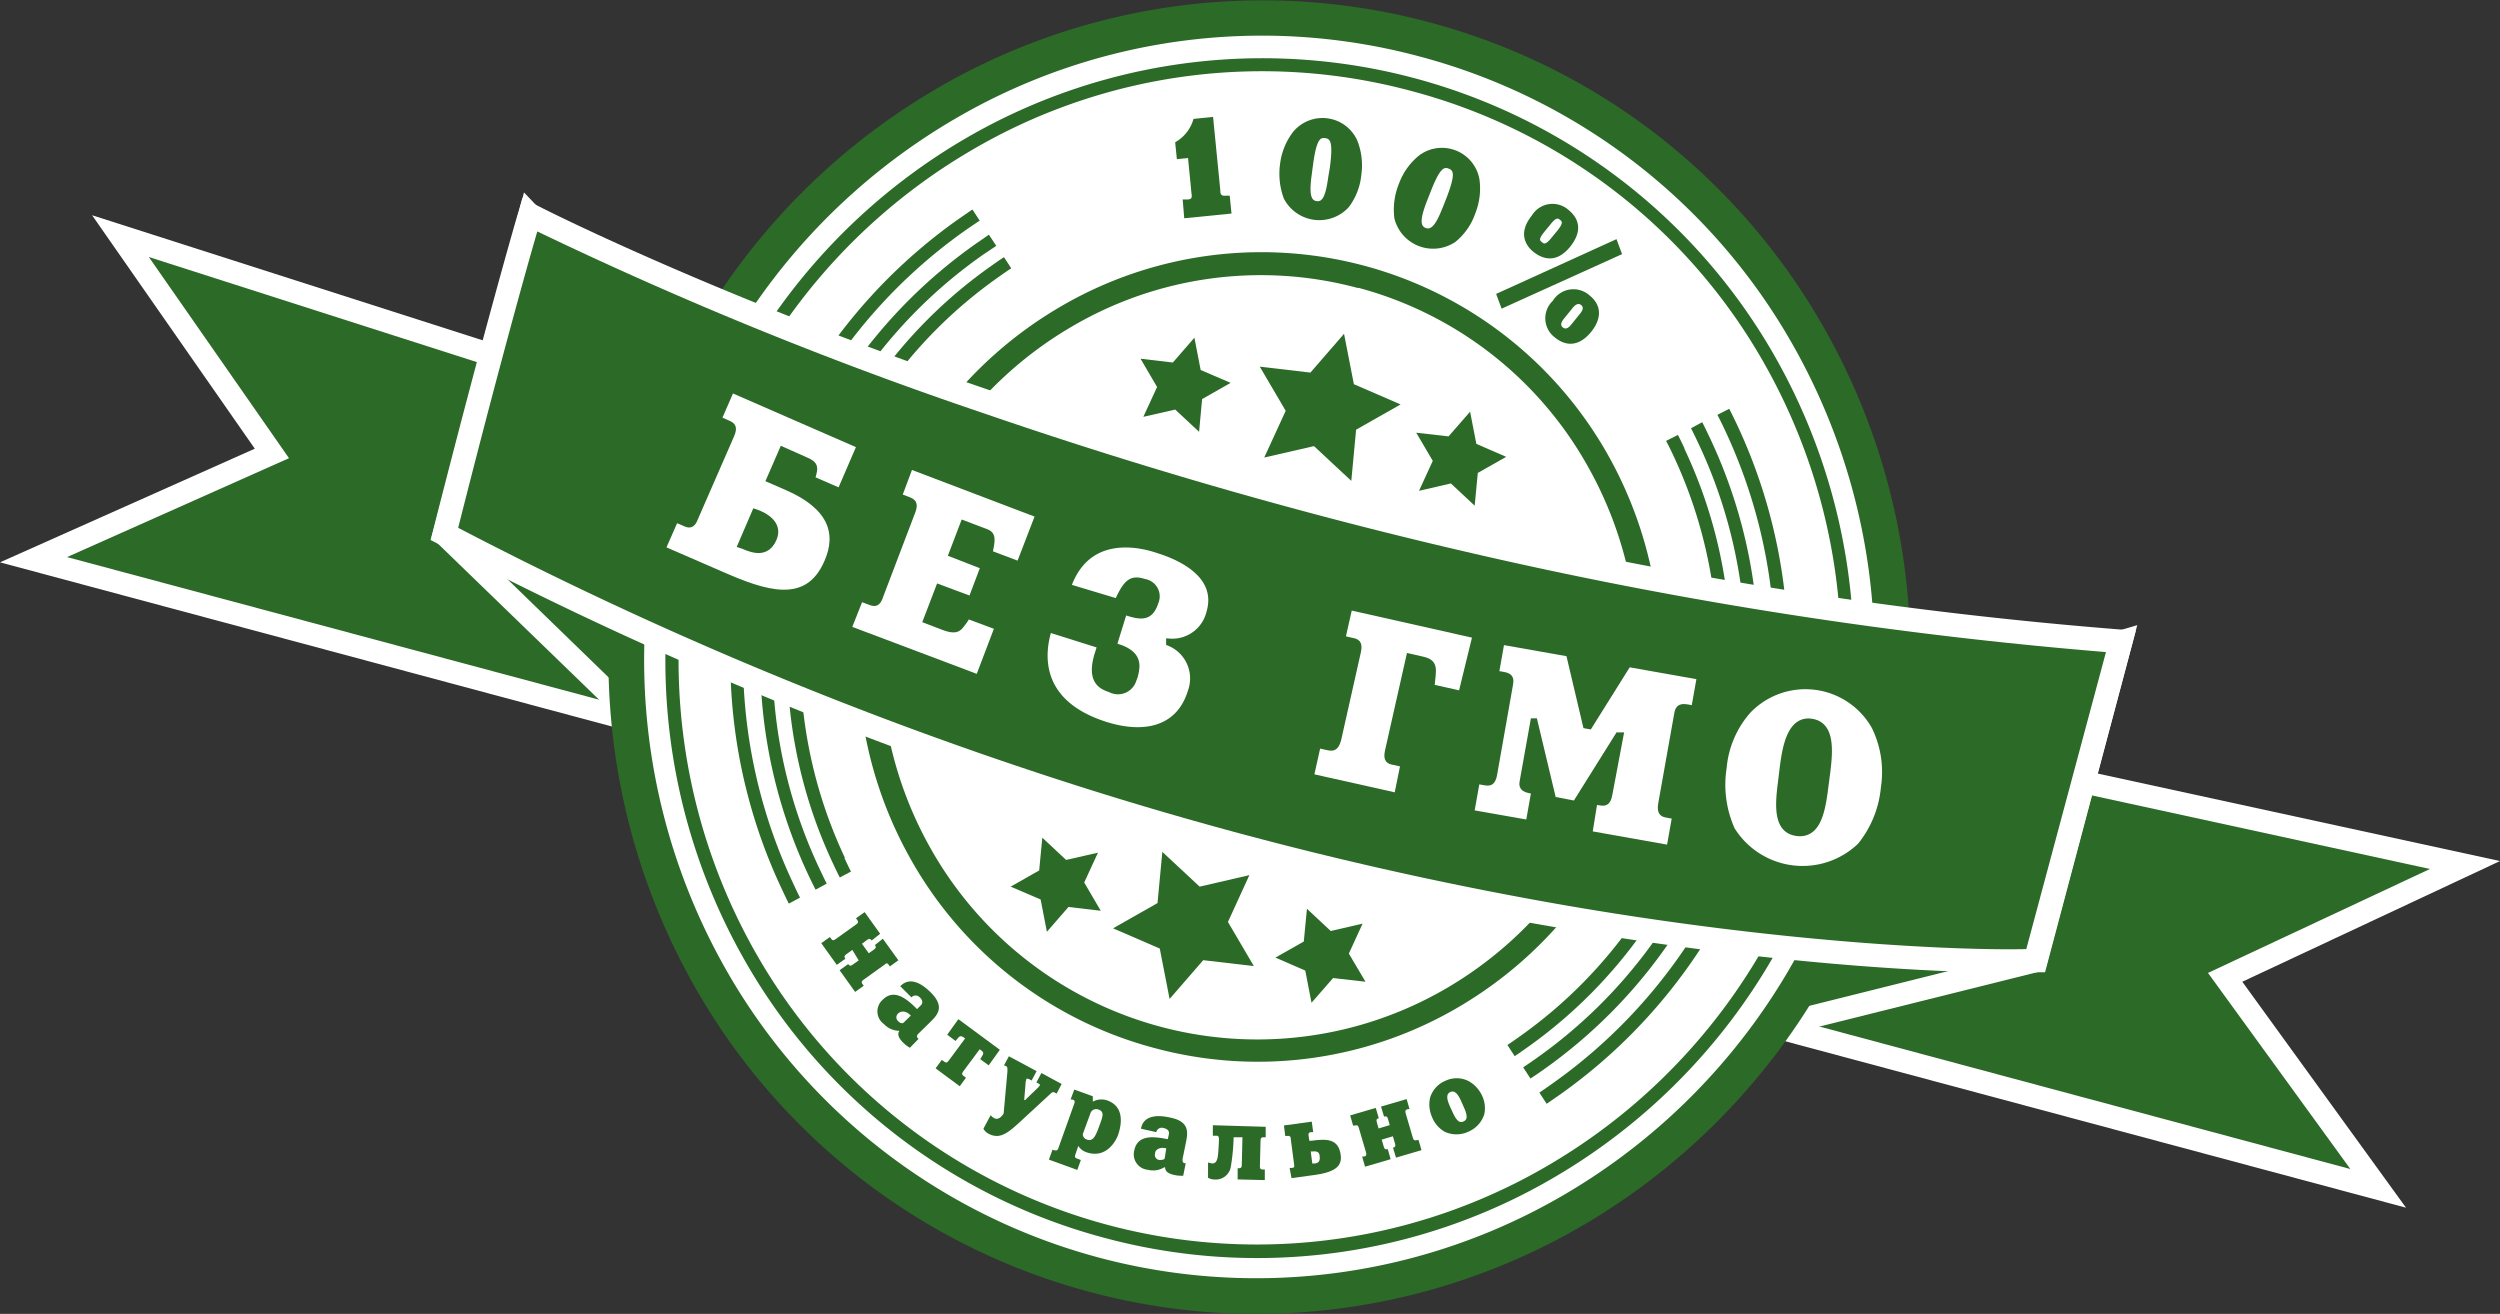 <?xml version="1.0" encoding="UTF-8"?> <svg xmlns="http://www.w3.org/2000/svg" viewBox="0 0 223.71 117.57"><rect x="0" y="0" width="223.71" height="117.57" fill="#333333" stroke="none"/> <defs> <style>.cls-1{fill:#2c6a28;}.cls-2,.cls-3{fill:#fff;}.cls-3{stroke:#2c6a28;stroke-miterlimit:10;stroke-width:0.5px;}</style> </defs> <g id="Слой_2" data-name="Слой 2"> <g id="Слой_1-2" data-name="Слой 1"> <polygon class="cls-1" points="3.01 50.09 24.33 40.57 10.78 21.13 66.02 38.82 57.12 64.6 3.01 50.09"></polygon> <path class="cls-2" d="M57.77,65.82,0,50.32,22.8,40.15,8.24,19.26,67.32,38.18ZM6,49.85,56.47,63.38l8.26-23.91L13.32,23,25.86,41Z"></path> <polygon class="cls-1" points="212.81 106.36 199.11 87.45 220.57 77.41 163.9 65.08 158.7 91.84 212.81 106.36"></polygon> <path class="cls-2" d="M215.3,108.07,157.53,92.58l5.57-28.71,60.61,13.18-23.06,10.8Zm-55.43-17,50.45,13.54L197.58,87.06l19.86-9.3L164.69,66.28Z"></path> <polygon class="cls-1" points="39.74 47.78 57.12 64.6 66.02 38.82 47.4 19.22 39.74 47.78"></polygon> <path class="cls-2" d="M57.55,66.43,38.61,48.09l8.28-30.87L67.18,38.57Zm-16.68-19L56.68,62.77l8.19-23.7-17-17.84Z"></path> <polygon class="cls-1" points="182.17 85.98 158.7 91.84 163.9 65.08 189.83 57.42 182.17 85.98"></polygon> <path class="cls-2" d="M157.4,93.21,163,64.28l28.25-8.34L183,86.82Zm7.37-27.34L160,90.48l21.36-5.34,7-26.24Z"></path> <path class="cls-2" d="M58,44.12C66.2,13.6,97.31-4.57,127.5,3.53s48,39.4,39.85,69.92S128.05,122.14,97.86,114,49.83,74.64,58,44.12"></path> <path class="cls-1" d="M97.45,115.59A57.72,57.72,0,0,1,62.16,88.28,59.19,59.19,0,0,1,83.7,8a57.76,57.76,0,0,1,44.22-6A57.35,57.35,0,0,1,148.6,12.32a58.13,58.13,0,0,1,14.61,17,59.17,59.17,0,0,1-21.55,80.32A58.08,58.08,0,0,1,120.53,117,57.48,57.48,0,0,1,97.45,115.59ZM127.09,5.07a54.37,54.37,0,0,0-41.78,5.65,56.06,56.06,0,0,0-20.37,76,54.56,54.56,0,0,0,75.11,20.14,56.06,56.06,0,0,0,20.38-76A54.35,54.35,0,0,0,127.09,5.07Z"></path> <path class="cls-2" d="M62,45.27C69.56,16.93,98.44.06,126.47,7.58s44.6,36.58,37,64.91S127,117.7,99,110.18,54.36,73.6,62,45.27"></path> <path class="cls-1" d="M98.8,110.76A52.57,52.57,0,0,1,66.58,85.83,54.12,54.12,0,0,1,86.26,12.47a52.75,52.75,0,0,1,72.59,19.47,54.12,54.12,0,0,1-19.68,73.36A52.54,52.54,0,0,1,98.8,110.76ZM126.32,8.15a51.33,51.33,0,0,0-39.46,5.34A52.92,52.92,0,0,0,67.61,85.24a51.56,51.56,0,0,0,71,19,52.91,52.91,0,0,0,19.25-71.74A51.35,51.35,0,0,0,126.32,8.15Z"></path> <path class="cls-2" d="M79,49.76a34.84,34.84,0,1,1,24.53,43A35,35,0,0,1,79,49.76"></path> <path class="cls-1" d="M103.3,93.78A35.4,35.4,0,0,1,81.56,77,36.48,36.48,0,0,1,94.83,27.48a35.58,35.58,0,0,1,49,13.13,36.51,36.51,0,0,1-13.27,49.48A35.43,35.43,0,0,1,103.3,93.78Zm18.24-68a33.38,33.38,0,0,0-25.69,3.48A34.46,34.46,0,0,0,83.32,76a33.55,33.55,0,0,0,46.19,12.39,34.47,34.47,0,0,0,12.54-46.72A33.43,33.43,0,0,0,121.54,25.75Z"></path> <polygon class="cls-1" points="131.55 36.84 132.11 39.72 134.78 40.88 132.24 42.32 131.96 45.25 129.83 43.26 126.98 43.92 128.21 41.24 126.73 38.72 129.62 39.05 131.55 36.84"></polygon> <polygon class="cls-1" points="106.88 30.22 107.44 33.11 110.12 34.26 107.57 35.71 107.3 38.64 105.16 36.65 102.31 37.3 103.54 34.63 102.06 32.1 104.95 32.44 106.88 30.22"></polygon> <polygon class="cls-1" points="120.27 29.87 121.15 34.38 125.33 36.19 121.35 38.45 120.92 43.03 117.58 39.92 113.13 40.94 115.05 36.76 112.73 32.81 117.26 33.34 120.27 29.87"></polygon> <polygon class="cls-1" points="104.66 89.39 103.78 84.88 99.6 83.07 103.58 80.81 104.01 76.23 107.35 79.34 111.8 78.31 109.88 82.5 112.2 86.45 107.67 85.92 104.66 89.39"></polygon> <polygon class="cls-1" points="117.36 89.73 116.8 86.85 114.13 85.69 116.67 84.25 116.95 81.32 119.08 83.31 121.93 82.65 120.7 85.33 122.19 87.85 119.29 87.52 117.36 89.73"></polygon> <polygon class="cls-1" points="93.68 83.38 93.12 80.49 90.44 79.34 92.99 77.89 93.27 74.96 95.4 76.95 98.25 76.3 97.02 78.97 98.5 81.5 95.61 81.16 93.68 83.38"></polygon> <path class="cls-1" d="M152.92,39c-.2-.41-.39-.82-.6-1.22l-1,.54c.2.4.4.8.59,1.21a44.24,44.24,0,0,1-14.49,55.21c-.37.26-.74.52-1.12.77l.65,1c.38-.24.75-.5,1.12-.76A45.43,45.43,0,0,0,152.92,39"></path> <path class="cls-1" d="M150.74,40.13c-.19-.41-.39-.81-.59-1.21l-1.06.53c.21.4.41.81.6,1.21A41.87,41.87,0,0,1,136,92.74c-.37.26-.73.52-1.11.77l.65,1c.38-.25.74-.51,1.11-.77a43.06,43.06,0,0,0,14.07-53.6"></path> <path class="cls-1" d="M155.34,37.8c-.2-.41-.39-.81-.6-1.22l-1.06.54c.21.4.41.81.6,1.21A47.08,47.08,0,0,1,138.86,97c-.37.26-.73.52-1.11.77l.65,1c.38-.25.75-.52,1.12-.77A48.3,48.3,0,0,0,155.34,37.8"></path> <path class="cls-1" d="M70.71,47.53A43.94,43.94,0,0,1,88,22.77L89.15,22l-.66-1-1.11.77a45.45,45.45,0,0,0-15,56.62c.2.41.39.81.6,1.22l1-.54c-.21-.4-.4-.81-.59-1.21a43.87,43.87,0,0,1-2.73-30.35"></path> <path class="cls-1" d="M86.53,20.51l1-.68.14-.08-.65-1-.13.08-1,.69A48.2,48.2,0,0,0,70,79.64c.19.41.38.81.59,1.22l1-.54c-.21-.4-.4-.81-.59-1.22A47,47,0,0,1,86.53,20.51"></path> <path class="cls-1" d="M75.61,76.77a41.76,41.76,0,0,1,13.77-52c.37-.26.73-.52,1.11-.76l-.65-1c-.38.25-.75.51-1.12.77A43,43,0,0,0,74.56,77.31c.19.41.38.81.59,1.21l1-.53c-.21-.4-.4-.81-.59-1.22"></path> <polygon class="cls-1" points="113.64 58.97 112.89 57.84 111.68 58.46 112.43 59.59 113.64 58.97"></polygon> <path class="cls-1" d="M47.4,19.22s61.91,32.07,142.43,38.2L182.17,86S117,88.29,39.74,47.78c4.64-18.24,7.66-28.56,7.66-28.56"></path> <path class="cls-2" d="M110.74,76.7q-8.26-2.22-16.47-4.87a350.77,350.77,0,0,1-55-23.13l-.74-.38.21-.8C43.32,29.47,46.36,19,46.4,18.93l.35-1.22,1.13.58C48,18.37,63.62,26.39,88.8,35a429.73,429.73,0,0,0,45.06,12.81,391.46,391.46,0,0,0,56,8.53l1.26.1L183,87l-.77,0c-5.68.2-21.85-.36-42.46-3.93C130.12,81.44,120.41,79.29,110.74,76.7ZM41,47.23A348.35,348.35,0,0,0,94.87,69.82,330.61,330.61,0,0,0,140,81c19.58,3.39,35.11,4.06,41.32,3.93l7.13-26.58a393.73,393.73,0,0,1-55.12-8.48A433.46,433.46,0,0,1,88.08,37a352.91,352.91,0,0,1-40-16.29C47.15,23.89,44.55,33.18,41,47.23Z"></path> <path class="cls-1" d="M105.83,17.85l.41,0c.49,0,.41-.29.38-.54l-.31-3.17-1,.1-.15-1.51a3.46,3.46,0,0,0,1.64-2.09l1.75-.18.65,6.59c0,.31.06.5.49.46l.35,0,.16,1.6-4.23.42Z"></path> <path class="cls-1" d="M121.44,12.54a6,6,0,0,1,.38,3.08,5.71,5.71,0,0,1-1.13,2.92,3.57,3.57,0,0,1-5.81-.78,6.37,6.37,0,0,1-.33-3.12,5.85,5.85,0,0,1,1.18-2.86,3.41,3.41,0,0,1,5.71.76Zm-2.58,3.29L119,15c.32-2.39,0-2.58-.41-2.64s-.78,0-1.1,2.43l-.12.89c-.25,1.86,0,2.26.46,2.32S118.61,17.69,118.86,15.83Z"></path> <path class="cls-1" d="M132.38,16a6,6,0,0,1-.36,3.08,5.65,5.65,0,0,1-1.79,2.57,3.57,3.57,0,0,1-5.46-2.13,6.22,6.22,0,0,1,.42-3.1A5.84,5.84,0,0,1,127,13.9,3.41,3.41,0,0,1,132.38,16Zm-3.29,2.59.33-.83c.87-2.25.62-2.51.22-2.67s-.77-.13-1.64,2.11l-.33.84c-.67,1.74-.51,2.2-.1,2.36S128.42,20.33,129.09,18.58Z"></path> <path class="cls-1" d="M133.88,26.3l10.77-4.9.5,1.34-10.78,4.88Zm6.46-7.53c1.47,1.2.79,2.53.17,3.3-1.33,1.64-2.6,1-3.25.5s-1.51-1.64-.18-3.29A2.16,2.16,0,0,1,140.34,18.77Zm-1.6,1.31-.55.67c-.56.69-.38.78-.21.92s.31.28.86-.4l.55-.67c.51-.64.39-.78.22-.92S139.29,19.39,138.74,20.08Zm3.47,6.33c1.27,1,1,2.27.17,3.29-1,1.23-2.16,1.38-3.24.5a2.15,2.15,0,0,1-.19-3.28A2.16,2.16,0,0,1,142.21,26.41Zm-1.6,1.29-.55.68c-.19.23-.56.64-.21.92s.66-.14.86-.39l.55-.68c.21-.25.57-.65.23-.93S140.83,27.42,140.61,27.7Z"></path> <path class="cls-1" d="M78,84.16l0,0c-.1-.14-.18-.21-.4-.06l-.47.35.61.85.48-.34c.21-.15.17-.26.07-.39l0,0L79,84l1.39,1.93-.76.55-.1-.14c-.09-.12-.17-.22-.4,0l-1.87,1.34c-.24.17-.14.3-.07.39l.1.14-.77.55-1.39-1.94.77-.55,0,0c.1.14.18.21.39.06l.55-.39L76.27,85l-.55.4c-.21.15-.17.25-.07.39l0,0-.77.55-1.39-1.94.77-.55.1.13c.08.12.16.24.4.07l1.87-1.34c.23-.17.15-.28.07-.4l-.1-.14.77-.55,1.39,1.94Z"></path> <path class="cls-1" d="M81.42,93.76a2.91,2.91,0,0,1-.61-.47c-.38-.38-.54-.72-.33-1.05l-.06,0a1.92,1.92,0,0,1-1.33-.61A1.39,1.39,0,0,1,79,89.45c1-1,2.14-.09,3.06.85l.34-.34c.3-.3,0-.64-.1-.71a.49.49,0,0,0-.74,0l-1-1c.46-.48,1.32-.84,2.73.56,1.22,1.22.68,1.94,0,2.6L82.2,92.48c-.17.17-.22.32,0,.48Zm.08-2.88c-.37-.41-.85-.47-1.14-.18a.45.45,0,0,0,0,.67c.12.13.37.28.51.13Z"></path> <path class="cls-1" d="M89.47,93.94l-1,1.39-.75-.55.08-.14c.19-.34.3-.43,0-.65l-.13-.1-1.49,2c-.15.21-.08.3.06.4l.2.15-.56.76-2.16-1.6.56-.76.2.15c.15.11.24.15.4-.06l1.48-2-.13-.1c-.29-.21-.4-.08-.62.19l-.1.13-.75-.56,1-1.39Z"></path> <path class="cls-1" d="M94.55,97.86l-.16-.09c-.21-.11-.27,0-.61.31l-2.68,2.47c-1,.91-1.7,1.4-2.64.9A1.07,1.07,0,0,1,88,101l.65-1.21a.89.89,0,0,0,.29.25c.17.1.49.19.87-.4l.34-3.78c0-.39,0-.4-.23-.51l-.09,0,.45-.83,2.48,1.33-.45.84-.25-.14c-.1,0-.17-.07-.21,0a1.77,1.77,0,0,0-.07.29l-.13,1.6.08,0,1.17-1.13a1.12,1.12,0,0,0,.13-.16A.1.1,0,0,0,93,97l-.26-.14.45-.84L95,97Z"></path> <path class="cls-1" d="M96.23,103.31c-.09.24,0,.31.16.37l.33.12-.32.89-2.54-.92.32-.89.15.05c.13,0,.28.09.37-.17l1.43-4c.09-.26,0-.32-.18-.37l-.15,0,.33-.89,1.66.6v.48h0a1.61,1.61,0,0,1,1.29-.11c1.61.58,1.24,2.25,1,3s-1.18,2.24-2.88,1.63a1.34,1.34,0,0,1-.71-.56Zm.66-1.82a.52.52,0,0,0,.36.48c.46.17.7-.12,1-.89l.16-.43c.25-.7.45-1.16-.1-1.36a.56.56,0,0,0-.7.24Z"></path> <path class="cls-1" d="M105.88,105.21a3.09,3.09,0,0,1-.76-.06c-.53-.11-.86-.3-.86-.69h-.09a1.89,1.89,0,0,1-1.44.22,1.39,1.39,0,0,1-1.23-1.74c.29-1.43,1.74-1.25,3-1l.1-.46c.08-.42-.39-.52-.48-.54a.5.5,0,0,0-.65.37L102.1,101c.11-.65.64-1.43,2.59-1,1.68.33,1.63,1.23,1.45,2.14l-.32,1.57c0,.23,0,.39.28.38Zm-1.52-2.45c-.53-.14-1,.08-1,.47a.45.45,0,0,0,.37.57c.18,0,.47,0,.5-.18Z"></path> <path class="cls-1" d="M113.26,100.83l0,.94h-.17c-.15,0-.28,0-.29.28l-.06,2.3c0,.29.13.3.28.3h.16l0,.95-2.43-.06,0-1h.07c.15,0,.29,0,.3-.28l.06-2.49-.79,0a18.17,18.17,0,0,1-.24,2.56,1.37,1.37,0,0,1-1.43,1.22,1.26,1.26,0,0,1-.62-.16l0-1.37a2.49,2.49,0,0,0,.37.09c.55,0,.53-.67.61-2.07,0-.42-.09-.41-.29-.41h-.26l0-.94Z"></path> <path class="cls-1" d="M115.4,104.51l.16,0c.25,0,.28-.07.24-.33l-.3-2.28c0-.27-.17-.27-.33-.25l-.16,0-.12-.94,2.49-.34.13.94-.19,0c-.23,0-.24.19-.23.26l.07.51.18,0c1.33-.18,2.43-.22,2.63,1.26.14,1-.46,1.55-2.4,1.81l-2,.27Zm2.15-.39c.25,0,.62-.07.54-.63,0-.41-.28-.5-.64-.45l-.16,0,.14,1.08Z"></path> <path class="cls-1" d="M123.38,100.06h0c-.16.05-.25.1-.18.35l.16.57,1-.3-.16-.56c-.07-.25-.19-.25-.35-.2h0l-.27-.9,2.29-.67.26.9-.16,0c-.15.05-.26.09-.19.36l.65,2.21c.08.28.23.23.35.2l.16,0,.26.9-2.28.67-.27-.9h0c.16,0,.26-.11.18-.36l-.19-.65-1,.3.19.65c.08.25.19.24.35.19h0l.26.91-2.29.67-.26-.91.15,0c.14,0,.28-.09.2-.36l-.65-2.21c-.07-.27-.21-.24-.35-.2l-.16,0-.26-.91,2.29-.67Z"></path> <path class="cls-1" d="M131.45,96.76A2.87,2.87,0,0,1,132.6,98a2.6,2.6,0,0,1,.22,1.71,2.53,2.53,0,0,1-1.43,1.56,2.5,2.5,0,0,1-2.12,0,2.63,2.63,0,0,1-1.12-1.3,2.78,2.78,0,0,1-.19-1.7,2.37,2.37,0,0,1,1.39-1.56A2.35,2.35,0,0,1,131.45,96.76Zm-1.68,2.3.19.41c.44,1,.73,1,1,.88s.46-.35,0-1.34l-.18-.41c-.24-.54-.54-1.09-1-.88S129.53,98.52,129.77,99.06Z"></path> <path class="cls-1" d="M75.17,43.94l-2.5-1.09.1-.32c.15-.59.31-1-.73-1.4L70,40.22l-1.18,2.71,1.57.68c3.86,1.68,4.8,4,3.61,6.7-1.78,4.1-5.6,2.76-9.42,1.09l-5.27-2.29,1.15-2.62.77.33c.42.19.72.29,1-.48l3.23-7.4c.33-.77.06-.91-.37-1.1l-.77-.34,1.14-2.62,11.46,5ZM66.5,48.87c1,.44,2.14.74,2.75-.65s-.87-2.16-1.7-2.43l-1.29,3Z"></path> <path class="cls-1" d="M77,53.57l.79.29c.44.17.74.26,1-.53l2.87-7.54c.3-.79,0-.92-.41-1.09l-.79-.3,1-2.67L92.9,46.08l-1.7,4.41-2.64-1a8.21,8.21,0,0,0,.18-1c.06-.78-.28-.82-.88-1.05l-1.66-.63-1.06,2.78L88,50.7l-1.1,2.91L84,52.53l-1.15,3,1.57.6c1.14.43,1.38.12,1.67-.27a4.13,4.13,0,0,0,.49-.74l2.68,1-1.71,4.5L75.94,56.24Z"></path> <path class="cls-1" d="M99.68,57.76l.93-3c1.43.47,2.32.66,2.81-.88a1.32,1.32,0,0,0-1-1.82c-1.12-.35-1.6-.11-2.44,1.76L95.59,52.5c1.84-5.24,7.06-3.57,8-3.26,1.16.37,5.77,1.89,4.59,5.65a3.39,3.39,0,0,1-3.58,2.5l0,.15a3.41,3.41,0,0,1,1.94,4.33c-1,3.3-4,4.07-7.5,3-6.47-2-5.78-6.61-5.17-8.54l4.57,1.44-.22.7c-.83,2.62.48,3,1.14,3.24a1.47,1.47,0,0,0,2.1-.92,1.9,1.9,0,0,0,.15-.46c.2-.85.26-1.78-1.36-2.38C100,57.88,99.87,57.8,99.68,57.76Z"></path> <path class="cls-1" d="M130.75,62.07l-2.64-.59c.16-1.62.4-2.2-.83-2.48l-1.19-.27-1.91,8.48c-.18.82.12.92.59,1l.8.18L125,71.2l-7.68-1.72.62-2.79.82.18c.46.1.77.15,1-.67l1.77-7.88c.18-.82-.12-.91-.57-1l-.82-.19.63-2.79,11.25,2.53Z"></path> <path class="cls-1" d="M142.7,71.74l.41.07c.46.08.77.11.92-.72l1-5.3-.24,0-3.83,6.12L139,71.53l-1.67-7-.13,0-.93,5.2c-.07.41-.23.83.6,1l.41.07-.5,2.82-5.11-.9.5-2.82.63.11c.46.08.77.12.92-.71l1.4-7.93c.1-.55.14-.88-.61-1l-.63-.11.5-2.82,6,1.06,1.52,6.44.33.06,3.48-5.56,6.38,1.13-.5,2.82-.61-.11c-.77-.13-.85.19-.94.74l-1.41,7.92c-.16.92.27.93.64,1l.61.11-.5,2.82-7.14-1.27Z"></path> <path class="cls-1" d="M167.71,65a9.2,9.2,0,0,1,.85,5.47,9.65,9.65,0,0,1-2.1,5.19A7.43,7.43,0,0,1,155,74.24a9.82,9.82,0,0,1-.74-5.55,8.85,8.85,0,0,1,2.19-5.09A7.08,7.08,0,0,1,167.71,65Zm-8.19,3.59-.18,1.48c-.27,2.09-.39,4.26,1.46,4.49s2.27-1.88,2.54-4l.19-1.47c.26-2.07.38-4.29-1.47-4.53S159.75,66.78,159.52,68.61Z"></path> <path class="cls-3" d="M75.17,43.94l-2.5-1.09.1-.32c.15-.59.31-1-.73-1.4L70,40.22l-1.18,2.71,1.57.68c3.86,1.68,4.8,4,3.61,6.7-1.78,4.1-5.6,2.76-9.42,1.09l-5.27-2.29,1.15-2.62.77.33c.42.19.72.29,1-.48l3.23-7.4c.33-.77.06-.91-.37-1.1l-.77-.34,1.14-2.62,11.46,5ZM66.5,48.87c1,.44,2.14.74,2.75-.65s-.87-2.16-1.7-2.43l-1.29,3Z"></path> <path class="cls-3" d="M77,53.57l.79.29c.44.17.74.26,1-.53l2.87-7.54c.3-.79,0-.92-.41-1.09l-.79-.3,1-2.67L92.9,46.08l-1.7,4.41-2.64-1a8.21,8.21,0,0,0,.18-1c.06-.78-.28-.82-.88-1.05l-1.66-.63-1.06,2.78L88,50.7l-1.1,2.91L84,52.53l-1.15,3,1.57.6c1.14.43,1.38.12,1.67-.27a4.13,4.13,0,0,0,.49-.74l2.68,1-1.71,4.5L75.94,56.24Z"></path> <path class="cls-3" d="M99.68,57.76l.93-3c1.43.47,2.32.66,2.81-.88a1.32,1.32,0,0,0-1-1.82c-1.12-.35-1.6-.11-2.44,1.76L95.59,52.5c1.84-5.24,7.06-3.57,8-3.26,1.16.37,5.77,1.89,4.59,5.65a3.39,3.39,0,0,1-3.58,2.5l0,.15a3.41,3.41,0,0,1,1.94,4.33c-1,3.3-4,4.07-7.5,3-6.47-2-5.78-6.61-5.17-8.54l4.57,1.44-.22.7c-.83,2.62.48,3,1.14,3.24a1.47,1.47,0,0,0,2.1-.92,1.9,1.9,0,0,0,.15-.46c.2-.85.26-1.78-1.36-2.38C100,57.88,99.87,57.8,99.68,57.76Z"></path> <path class="cls-3" d="M130.75,62.07l-2.64-.59c.16-1.62.4-2.2-.83-2.48l-1.19-.27-1.91,8.48c-.18.82.12.92.59,1l.8.18L125,71.2l-7.68-1.72.62-2.79.82.18c.46.1.77.15,1-.67l1.77-7.88c.18-.82-.12-.91-.57-1l-.82-.19.63-2.79,11.25,2.53Z"></path> <path class="cls-3" d="M142.7,71.74l.41.07c.46.08.77.11.92-.72l1-5.3-.24,0-3.83,6.12L139,71.53l-1.67-7-.13,0-.93,5.2c-.07.41-.23.83.6,1l.41.07-.5,2.82-5.11-.9.5-2.82.63.11c.46.08.77.12.92-.71l1.4-7.93c.1-.55.14-.88-.61-1l-.63-.11.5-2.82,6,1.06,1.52,6.44.33.06,3.48-5.56,6.38,1.13-.5,2.82-.61-.11c-.77-.13-.85.19-.94.74l-1.41,7.92c-.16.92.27.93.64,1l.61.11-.5,2.82-7.14-1.27Z"></path> <path class="cls-3" d="M167.71,65a9.2,9.2,0,0,1,.85,5.47,9.65,9.65,0,0,1-2.1,5.19A7.43,7.43,0,0,1,155,74.24a9.82,9.82,0,0,1-.74-5.55,8.85,8.85,0,0,1,2.19-5.09A7.08,7.08,0,0,1,167.71,65Zm-8.19,3.59-.18,1.48c-.27,2.09-.39,4.26,1.46,4.49s2.27-1.88,2.54-4l.19-1.47c.26-2.07.38-4.29-1.47-4.53S159.75,66.78,159.52,68.61Z"></path> </g> </g> </svg> 